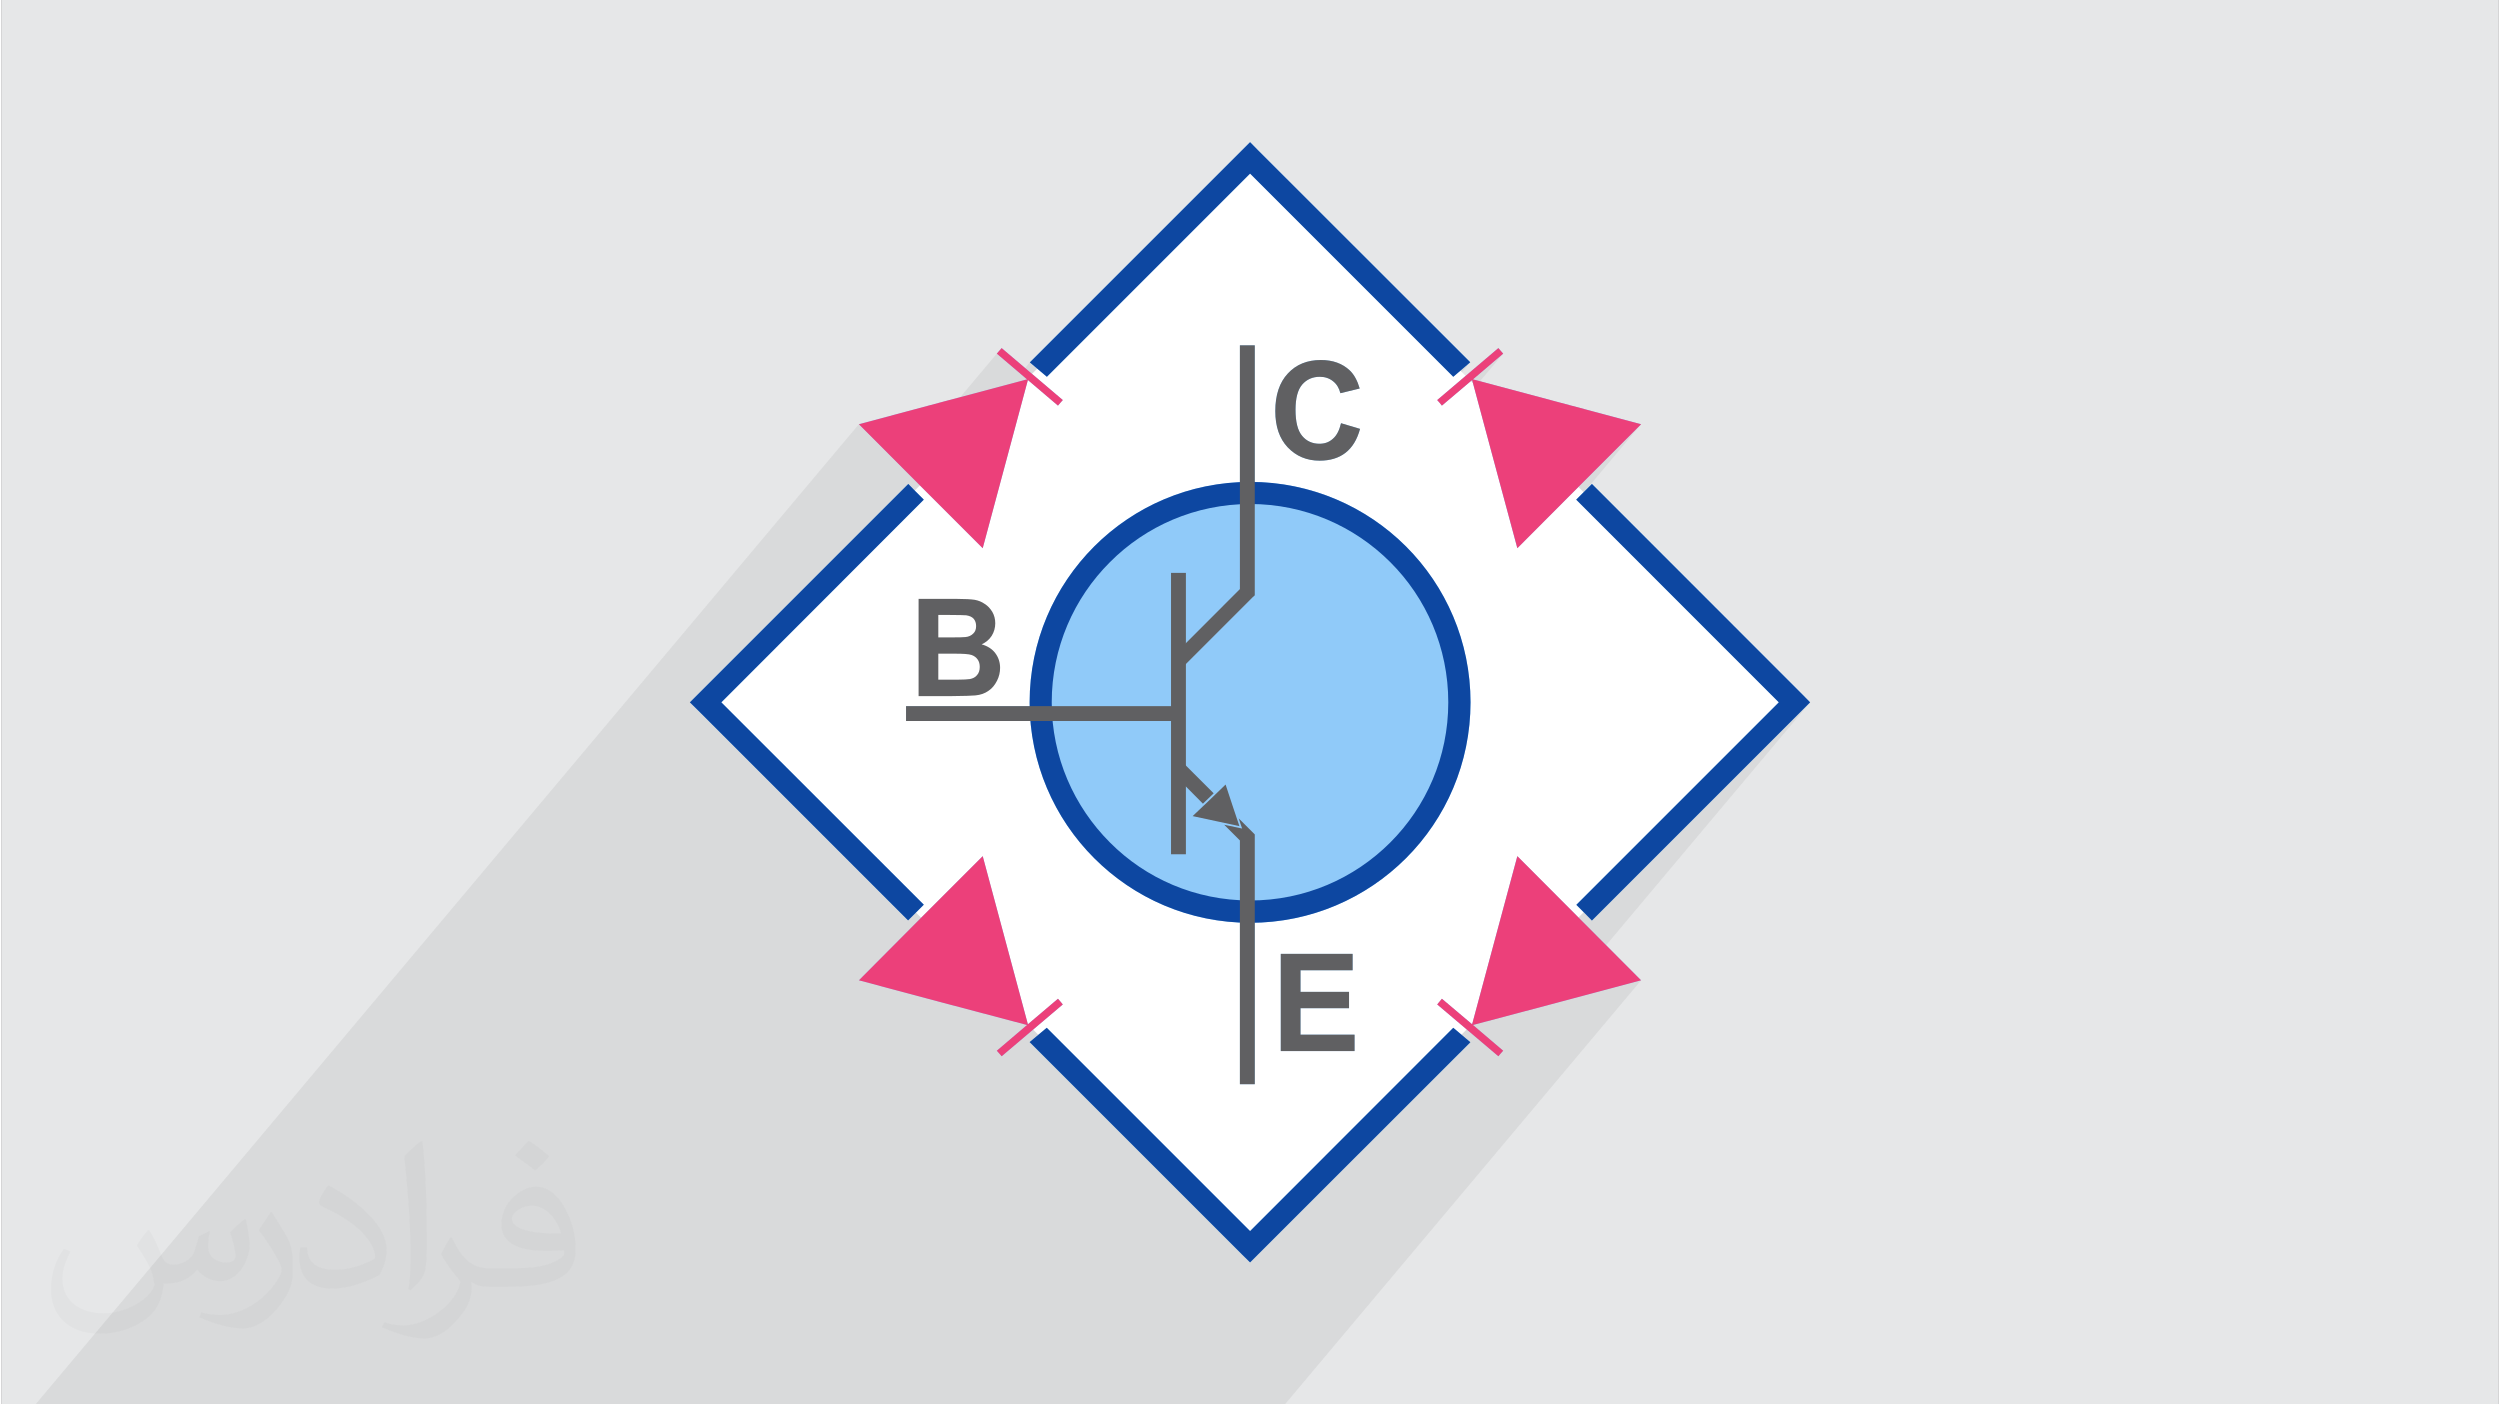 <?xml version="1.0" encoding="UTF-8"?>
<!DOCTYPE svg PUBLIC "-//W3C//DTD SVG 1.0//EN" "http://www.w3.org/TR/2001/REC-SVG-20010904/DTD/svg10.dtd">
<!-- Creator: CorelDRAW 2017 -->
<svg xmlns="http://www.w3.org/2000/svg" xml:space="preserve" width="356px" height="200px" version="1.0" shape-rendering="geometricPrecision" text-rendering="geometricPrecision" image-rendering="optimizeQuality" fill-rule="evenodd" clip-rule="evenodd" viewBox="0 0 35600 20025" xmlns:xlink="http://www.w3.org/1999/xlink">
 <rect x="0" y="0" width="35600" height="20025" fill="#808080" stroke="none"/>
 <g id="Layer_x0020_1">
  <g id="_1829279398192">
   <path fill="#E6E7E8" d="M0 0l35600 0 0 20025 -35600 0 0 -20025z"/>
   <path fill="#373435" fill-opacity="0.078" d="M23376 6048l-913 1088 2877 2878 -2339 2785 2785 -2785 -3593 4277 1183 -314 -5080 6048 -17813 0 11741 -13977 608 611 1358 -1617 336 286 135 -161 243 205 2897 -2898 2897 2898 242 -207 -462 549 26 29 32 40 431 -364 1 3 11 -13 431 -367 -413 491 290 1077 324 1206 882 -884 883 -884 0 0z"/>
   <path fill="#373435" fill-opacity="0.031" d="M2102 17538c68,103 111,202 155,311 32,64 48,183 199,183 43,0 106,-14 162,-45 63,-33 112,-83 136,-159l60 -202 146 -72 9 11c-19,76 -24,148 -24,206 0,168 146,232 262,232 68,0 128,-33 128,-94 0,-81 -34,-217 -77,-338 68,-68 136,-136 213,-192l12 6c34,145 53,287 53,381 0,93 -41,196 -75,264 -70,132 -193,237 -344,237 -114,0 -240,-58 -327,-163l-5 0c-82,101 -208,194 -412,194l-63 0c-9,134 -38,228 -82,313 -121,237 -480,404 -817,404 -470,0 -705,-272 -705,-633 0,-222 73,-430 184,-576l92 37c-70,134 -116,261 -116,385 0,338 274,498 591,498 294,0 657,-187 723,-403 -25,-237 -114,-349 -250,-565 41,-72 94,-144 160,-220l12 0 0 0zm5414 -1273c99,62 196,136 291,220 -54,74 -119,142 -201,202 -95,-76 -189,-142 -286,-212 65,-74 130,-146 196,-210l0 0zm51 925c-160,0 -291,105 -291,183 0,167 320,218 703,216 -49,-195 -216,-399 -412,-399zm-359 894c209,0 390,-7 528,-42 155,-39 286,-117 286,-170 0,-15 0,-31 -5,-46 -87,8 -186,8 -273,8 -281,0 -497,-63 -582,-222 -22,-43 -36,-93 -36,-148 0,-153 65,-303 182,-406 96,-85 203,-138 312,-138 196,0 354,158 463,408 61,136 102,292 102,490 0,132 -37,243 -119,325 -153,149 -434,204 -865,204l-196 0 0 0 -51 0c-107,0 -184,-18 -245,-66l-10 0c3,25 5,50 5,72 0,97 -31,221 -97,320 -191,286 -400,410 -579,410 -182,0 -405,-70 -606,-161l37 -70c65,27 155,45 278,45 325,0 751,-313 805,-618 -12,-24 -34,-57 -66,-92 -94,-114 -155,-208 -211,-307 49,-95 93,-171 134,-239l17 -2c138,282 264,445 545,445l44 0 0 0 203 0 0 0zm-1406 298c24,-129 27,-276 27,-412l0 -202c0,-376 -49,-924 -87,-1281 67,-74 162,-160 237,-218l22 6c51,449 63,970 63,1450 0,126 -5,249 -17,340 -7,113 -73,200 -213,332l-32 -15 0 0zm-1447 -595c7,177 94,317 397,317 189,0 349,-49 526,-134 32,-14 49,-33 49,-49 0,-111 -85,-258 -228,-391 -138,-126 -322,-237 -494,-311 -59,-25 -78,-52 -78,-77 0,-51 68,-158 124,-234l19 -3c196,103 417,256 579,427 148,156 240,315 240,488 0,128 -39,249 -102,360 -215,110 -446,192 -673,192 -277,0 -466,-130 -466,-435 0,-33 0,-84 12,-150l95 0 0 0zm-500 -503l172 279c63,102 121,214 121,391l0 226c0,184 -116,379 -305,573 -148,132 -279,187 -400,187 -179,0 -385,-55 -623,-158l27 -70c75,20 162,37 269,37 341,-2 690,-251 850,-556 20,-35 27,-68 27,-91 0,-35 -19,-74 -34,-109 -87,-165 -184,-315 -291,-453 56,-89 112,-173 172,-258l15 2 0 0z"/>
   <path fill="white" d="M25570 9988l-7815 -7705 -7744 7705 7791 7783 7768 -7783z"/>
   <path fill="#90CAF9" fill-rule="nonzero" d="M9927 9901l3001 -3001 103 106 118 118 -2887 2890 2887 2885 -118 118 -106 105 -2998 -2997 -113 -111 113 -113 0 0zm11015 4959l-3030 3028 -111 111 -113 -111 -3030 -3030 244 -204 2899 2899 2897 -2899 244 206 0 0zm1733 -7960l3000 3001 111 113 -111 111 -3000 3000 -106 -108 -116 -116 2887 -2887 -2889 -2890 118 -118 106 -106 0 0zm-8015 -1733l3028 -3027 113 -113 111 113 3028 3025 -242 207 -2897 -2898 -2897 2898 -243 -205 -1 0 0 0zm9 5113l-1773 0 0 -106 0 -106 1762 0 0 -54c0,-869 352,-1654 921,-2223 478,-478 1109,-803 1814,-894 87,-11 174,-19 263,-23l0 -1950 106 0 106 0 0 150 0 1797c840,18 1602,366 2156,920 568,569 920,1354 920,2223 0,866 -352,1654 -920,2222 -554,554 -1316,903 -2156,920l0 2266 0 36 -106 0 -106 0 0 -900 0 -1404c-811,-37 -1541,-381 -2077,-918 -510,-509 -846,-1195 -910,-1956zm-410 -5317l872 741 -35 39 -34 40 -429 -365 -320 1192 -324 1206 -884 -884 -881 -884 1206 -322 1191 -317 -431 -367 35 -40 34 -39 0 0 0 0zm-270 7244l-884 884 -881 886 1206 322 1191 315 -431 367 35 39 34 40 872 -739 -35 -42 -34 -39 -429 364 -320 -1191 -324 -1206 0 0 0 0zm7622 0l882 884 883 886 -1208 322 -1189 315 431 367 -22 25 -13 14 -34 40 -872 -739 35 -42 32 -39 431 364 320 -1191 324 -1206 0 0zm0 -4391l882 -884 883 -884 -1208 -322 -1189 -317 431 -367 -22 -25 -13 -15 -34 -39 -872 741 35 39 32 40 431 -365 320 1192 324 1206 0 0zm-2513 -1782l271 81c-42,153 -111,266 -209,342 -96,74 -219,111 -367,111 -185,0 -335,-64 -455,-190 -118,-125 -178,-297 -178,-516 0,-229 60,-409 180,-537 118,-128 276,-192 470,-192 170,0 308,49 414,150 61,59 108,145 140,256l-276 67c-17,-72 -51,-129 -103,-170 -52,-42 -116,-64 -189,-64 -104,0 -188,37 -252,110 -63,74 -95,195 -95,360 0,175 32,300 95,374 62,74 146,111 247,111 74,0 137,-22 192,-72 54,-46 91,-120 115,-221l0 0 0 0zm-859 8952l0 -1386 1024 0 0 234 -743 0 0 308 692 0 0 233 -692 0 0 377 770 0 0 234 -1051 0 0 0 0 0z"/>
   <path fill="#0D47A1" fill-rule="nonzero" d="M9927 9901l3001 -3001 103 106 118 118 -2887 2890 2887 2885 -118 118 -106 106 -2998 -2998 -113 -111 113 -113 0 0zm3148 -3149l1123 -1122 290 -79 -86 320 -1103 1105 -118 -118 -106 -106zm1586 -1585l3027 -3027 113 -113 111 113 3028 3025 -242 207 -2897 -2897 -2897 2897 -243 -205 0 0 0 0zm6744 463l1120 1122 -106 106 -118 118 -1106 -1107 -86 -318 296 79zm1270 1270l3000 3001 111 113 -111 111 -3000 3000 -106 -108 -116 -116 2887 -2887 -2889 -2890 118 -118 106 -106 0 0zm-148 6373l-1117 1120 -301 78 84 -312 1110 -1110 116 115 108 109 0 0 0 0zm-1585 1587l-3030 3028 -111 111 -113 -111 -3030 -3030 244 -204 2899 2899 2897 -2899 244 206 0 0zm-6749 -467l-1120 -1120 108 -109 116 -115 1108 1107 83 315 -295 -78 0 0 0 0zm3608 -7522c867,0 1654,352 2223,920 569,569 920,1354 920,2223 0,866 -351,1654 -920,2222 -569,569 -1356,921 -2223,921 -869,0 -1654,-352 -2222,-921 -569,-568 -921,-1356 -921,-2222 0,-869 352,-1654 921,-2223 568,-568 1353,-920 2222,-920zm1999 1144c-512,-512 -1218,-829 -1999,-829 -780,0 -1489,317 -1998,829 -512,510 -830,1219 -830,1999 0,780 318,1486 830,1998 509,512 1218,827 1998,827 781,0 1487,-315 1999,-827 512,-512 827,-1218 827,-1998 0,-780 -315,-1489 -827,-1999z"/>
   <path fill="none" fill-rule="nonzero" d="M17762 4924l0 3520 -990 989"/>
   <path fill="#606062" fill-rule="nonzero" d="M17868 4924l0 3520 0 44 -32 29 -990 990 -147 -150 957 -958 0 -3475 212 0 0 0z"/>
   <path fill="none" fill-rule="nonzero" d="M17762 15458l0 -3519 -990 -987"/>
   <path fill="#606062" fill-rule="nonzero" d="M17656 15458l0 -3475 -224 -224 209 44 47 10 -15 -42 -34 -103 197 197 32 32 0 42 0 3519 -212 0 0 0zm-293 -3768l-197 -194 69 -67 84 -81 236 236 54 160 -246 -54 0 0 0 0zm-234 -231l-430 -434 147 -150 436 436 -84 81 -69 67 0 0 0 0z"/>
   <path fill="none" fill-rule="nonzero" d="M16780 8168l0 4012"/>
   <path fill="#606062" fill-rule="nonzero" d="M16886 8168l0 4012 -212 0 0 -4012 212 0z"/>
   <path fill="none" fill-rule="nonzero" d="M16770 10174l-3874 0"/>
   <path fill="#606062" fill-rule="nonzero" d="M16770 10280l-3874 0 0 -212 3874 0 0 212z"/>
   <path fill="#606062" d="M16982 11636l332 71 335 72 -99 -296 -98 -297 -234 226 -236 224 0 0 0 0z"/>
   <path fill="#EC407A" d="M21612 7816l881 -884 883 -883 -1208 -323 -1189 -317 431 -367 -22 -25 -13 -15 -34 -39 -872 741 35 39 32 40 431 -365 320 1192 325 1206 0 0zm0 4391l881 884 883 886 -1208 322 -1189 315 431 367 -22 24 -13 15 -34 40 -872 -739 35 -42 32 -39 431 364 320 -1191 325 -1206 0 0 0 0zm-7623 0l-884 884 -881 886 1206 322 1191 315 -431 367 35 39 34 40 872 -739 -35 -42 -34 -39 -429 364 -320 -1191 -324 -1206 0 0 0 0zm270 -7244l872 741 -35 39 -34 40 -429 -365 -320 1192 -324 1206 -884 -884 -881 -883 1206 -323 1191 -317 -431 -367 35 -40 34 -39 0 0 0 0z"/>
   <path fill="#606062" fill-rule="nonzero" d="M19098 6034l271 81c-42,153 -110,266 -209,342 -96,74 -219,111 -367,111 -184,0 -335,-64 -455,-190 -118,-125 -177,-297 -177,-517 0,-228 59,-408 179,-536 118,-128 276,-192 470,-192 170,0 308,49 414,150 61,59 108,145 140,256l-275 67c-18,-72 -52,-129 -104,-170 -52,-42 -115,-64 -189,-64 -104,0 -187,37 -251,110 -64,74 -96,195 -96,360 0,175 32,300 96,374 61,74 145,111 246,111 74,0 138,-22 192,-72 54,-46 91,-120 115,-221l0 0 0 0z"/>
   <path fill="#606062" fill-rule="nonzero" d="M13075 8539l554 0c111,0 192,5 246,13 54,10 101,29 143,59 44,27 79,66 108,113 28,49 42,103 42,163 0,64 -17,125 -51,179 -35,54 -84,94 -143,121 84,24 150,66 194,125 45,59 69,131 69,210 0,64 -14,125 -44,184 -30,59 -69,109 -121,143 -51,37 -113,59 -187,66 -46,5 -160,8 -339,10l-471 0 0 -1385 0 -1 0 0zm281 229l0 320 182 0c109,0 177,-2 205,-5 46,-4 83,-22 110,-49 30,-27 42,-64 42,-108 0,-42 -12,-76 -34,-103 -25,-28 -59,-42 -106,-50 -27,-2 -108,-5 -239,-5l-160 0 0 0zm0 552l0 371 259 0c100,0 164,-5 191,-9 42,-8 77,-25 101,-55 27,-29 40,-69 40,-118 0,-42 -10,-79 -30,-106 -20,-29 -49,-51 -86,-64 -39,-14 -123,-19 -249,-19l-226 0 0 0 0 0z"/>
   <path fill="#606062" fill-rule="nonzero" d="M18239 14986l0 -1386 1024 0 0 234 -743 0 0 308 692 0 0 233 -692 0 0 377 771 0 0 234 -1052 0 0 0 0 0z"/>
  </g>
 </g>
</svg>